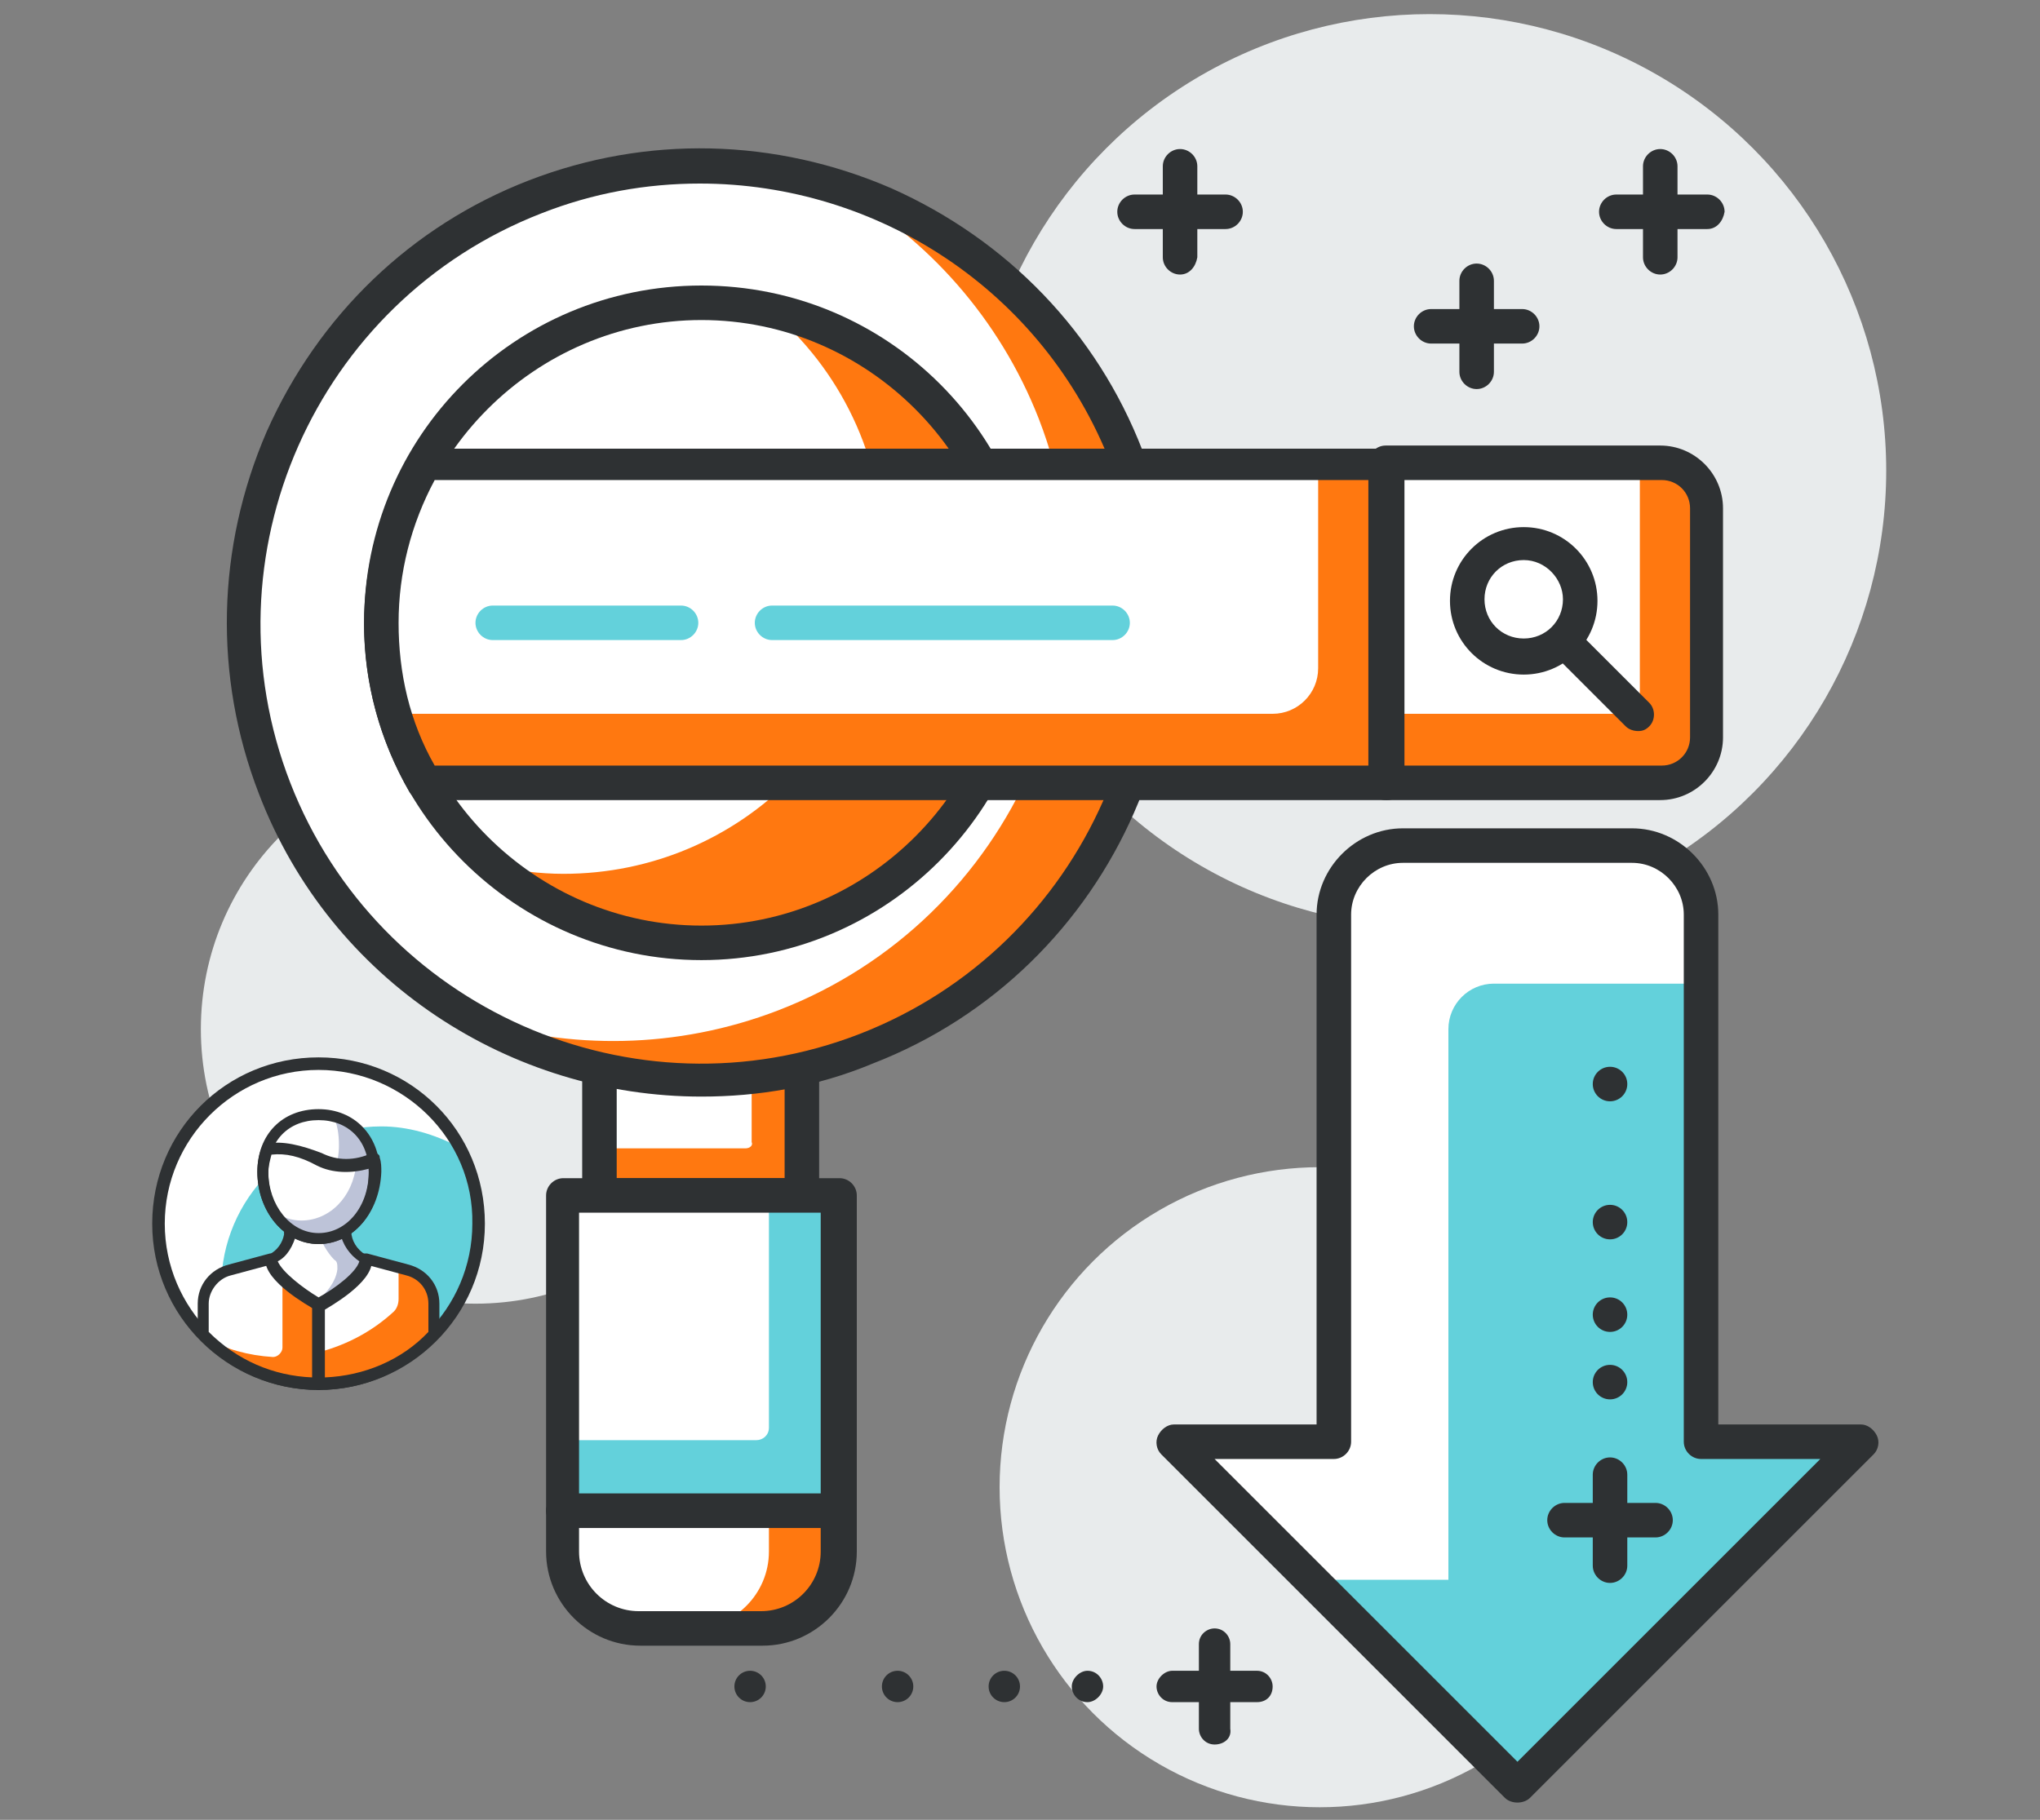<?xml version="1.0" encoding="utf-8"?>
<!-- Generator: Adobe Illustrator 19.0.0, SVG Export Plug-In . SVG Version: 6.00 Build 0)  -->
<svg version="1.1" id="Layer_1" xmlns="http://www.w3.org/2000/svg" xmlns:xlink="http://www.w3.org/1999/xlink" x="0px" y="0px"
	 width="130px" height="116px" viewBox="85 42 130 116" style="enable-background:new 85 42 130 116;" xml:space="preserve">
<rect x="85" y="42" width="130" height="116" fill="#808080" stroke="none"/>
<style type="text/css">
	.st0{fill:#E8EBEC;}
	.st1{fill:#FF7810;}
	.st2{fill:#FFFFFF;}
	.st3{fill:#2E3133;}
	.st4{fill:#63D1DB;}
	.st5{fill:#BDC3D8;}
</style>
<g id="XMLID_18_">
	<g>
		<circle id="XMLID_60_" class="st0" cx="169.1" cy="136.8" r="20.4"/>
	</g>
	<g>
		<circle id="XMLID_59_" class="st0" cx="115.3" cy="107.6" r="17.5"/>
	</g>
	<g>
		<circle id="XMLID_58_" class="st0" cx="176.1" cy="72" r="29.1"/>
	</g>
	<g>
		<g id="XMLID_234_">
			<rect id="XMLID_235_" x="123.2" y="108" class="st1" width="12.9" height="10.3"/>
		</g>
	</g>
	<g>
		<path id="XMLID_56_" class="st2" d="M132.5,115.2h-9.3V108h9.7v6.8C133,115,132.8,115.2,132.5,115.2z"/>
	</g>
	<g>
		<g id="XMLID_344_">
			<g id="XMLID_357_">
				<g id="XMLID_359_">
					<path id="XMLID_360_" class="st3" d="M136.1,119.3h-12.9c-0.6,0-1.1-0.5-1.1-1.1V108c0-0.6,0.5-1.1,1.1-1.1h12.9
						c0.6,0,1.1,0.5,1.1,1.1v10.3C137.2,118.8,136.7,119.3,136.1,119.3z M124.3,117.1H135v-8.1h-10.7V117.1z"/>
				</g>
			</g>
		</g>
	</g>
	<g>
		<g id="XMLID_221_">
			<rect id="XMLID_228_" x="120.8" y="118.2" class="st4" width="17.6" height="20.1"/>
		</g>
	</g>
	<g>
		<path id="XMLID_52_" class="st2" d="M133.2,133.8h-12.3v-15.6H134V133C134,133.5,133.6,133.8,133.2,133.8z"/>
	</g>
	<g>
		<g id="XMLID_340_">
			<g id="XMLID_345_">
				<g id="XMLID_363_">
					<path id="XMLID_364_" class="st3" d="M138.5,139.4h-17.6c-0.6,0-1.1-0.5-1.1-1.1v-20.1c0-0.6,0.5-1.1,1.1-1.1h17.6
						c0.6,0,1.1,0.5,1.1,1.1v20.1C139.6,138.9,139.1,139.4,138.5,139.4z M121.9,137.2h15.4v-17.9h-15.4V137.2z"/>
				</g>
			</g>
		</g>
	</g>
	<g>
		<path id="XMLID_49_" class="st2" d="M133.6,145.8h-7.8c-2.7,0-4.9-2.2-4.9-4.9v-2.6h17.6v2.6C138.5,143.6,136.3,145.8,133.6,145.8
			z"/>
	</g>
	<g>
		<g id="XMLID_274_">
			<g id="XMLID_275_">
				<path id="XMLID_282_" class="st1" d="M134,138.3v2.6c0,2.7-2.2,4.9-4.9,4.9h4.4c2.7,0,4.9-2.2,4.9-4.9v-2.6L134,138.3z"/>
			</g>
		</g>
	</g>
	<g>
		<g id="XMLID_285_">
			<path id="XMLID_286_" class="st3" d="M133.6,146.9h-7.8c-3.3,0-6-2.7-6-6v-2.6c0-0.6,0.5-1.1,1.1-1.1h17.6c0.6,0,1.1,0.5,1.1,1.1
				v2.6C139.6,144.2,136.9,146.9,133.6,146.9z M121.9,139.4v1.5c0,2.1,1.7,3.8,3.8,3.8h7.8c2.1,0,3.8-1.7,3.8-3.8v-1.5H121.9z"/>
		</g>
	</g>
	<g>
		<circle id="XMLID_45_" class="st2" cx="129.7" cy="81.7" r="29.1"/>
	</g>
	<g>
		<g id="XMLID_236_">
			<path id="XMLID_237_" class="st1" d="M138.5,54c5.6,3.2,10.2,8.3,12.7,14.7c5.8,15-1.6,31.9-16.6,37.7
				c-6.5,2.5-13.3,2.5-19.4,0.6c7.4,4.2,16.5,5.2,25,1.9c15-5.8,22.4-22.7,16.6-37.7C153.5,62.7,146.6,56.6,138.5,54z"/>
		</g>
	</g>
	<g>
		<g id="XMLID_375_">
			<g id="XMLID_376_">
				<g id="XMLID_377_">
					<path id="XMLID_382_" class="st3" d="M129.7,111.9c-12.1,0-23.6-7.3-28.2-19.3c-2.9-7.5-2.7-15.7,0.5-23.1
						c3.3-7.4,9.2-13.1,16.7-16c7.5-2.9,15.7-2.7,23.1,0.5c7.4,3.3,13.1,9.2,16,16.7c6,15.5-1.7,33.1-17.2,39.1
						C137,111.3,133.3,111.9,129.7,111.9z M129.6,53.7c-3.4,0-6.8,0.6-10.1,1.9l0,0c-14.4,5.6-21.6,21.9-16,36.3
						c5.6,14.4,21.9,21.6,36.3,16c14.4-5.6,21.6-21.9,16-36.3C151.5,60.5,140.9,53.7,129.6,53.7z M119.1,54.6L119.1,54.6L119.1,54.6
						z"/>
				</g>
			</g>
		</g>
	</g>
	<g>
		<circle id="XMLID_40_" class="st2" cx="129.7" cy="81.7" r="20.4"/>
	</g>
	<g>
		<g id="XMLID_232_">
			<path id="XMLID_233_" class="st1" d="M134.1,61.8c4.4,3.7,7.2,9.3,7.2,15.5c0,11.3-9.1,20.4-20.4,20.4c-1.5,0-3-0.2-4.5-0.5
				c3.6,3,8.2,4.9,13.2,4.9c11.3,0,20.4-9.1,20.4-20.4C150,72,143.2,63.9,134.1,61.8z"/>
		</g>
	</g>
	<g>
		<g id="XMLID_348_">
			<g id="XMLID_352_">
				<g id="XMLID_353_">
					<path id="XMLID_354_" class="st3" d="M129.7,103.2c-11.8,0-21.5-9.6-21.5-21.5s9.6-21.5,21.5-21.5s21.5,9.6,21.5,21.5
						C151.1,93.6,141.5,103.2,129.7,103.2z M129.7,62.4c-10.6,0-19.3,8.7-19.3,19.3c0,10.6,8.7,19.3,19.3,19.3
						c10.6,0,19.3-8.7,19.3-19.3S140.3,62.4,129.7,62.4z"/>
				</g>
			</g>
		</g>
	</g>
	<g>
		<g id="XMLID_199_">
			<path id="XMLID_201_" class="st2" d="M112,71.5c-1.7,3-2.8,6.5-2.8,10.2s1,7.2,2.8,10.2h61.3V71.5H112z"/>
		</g>
	</g>
	<g>
		<g id="XMLID_277_">
			<g id="XMLID_278_">
				<path id="XMLID_279_" class="st1" d="M169,71.5v13.1c0,1.6-1.3,2.9-2.9,2.9h-55.9c0.5,1.5,1.1,3,1.9,4.4h61.3V71.5H169z"/>
			</g>
		</g>
	</g>
	<g>
		<g id="XMLID_341_">
			<g id="XMLID_342_">
				<g id="XMLID_343_">
					<path id="XMLID_347_" class="st3" d="M173.4,93H112c-0.4,0-0.7-0.2-0.9-0.5c-1.9-3.3-2.9-7-2.9-10.7c0-3.8,1-7.5,2.9-10.7
						c0.2-0.3,0.6-0.5,0.9-0.5h61.3c0.6,0,1.1,0.5,1.1,1.1v20.4C174.5,92.5,174,93,173.4,93z M112.7,90.8h59.6V72.6h-59.6
						c-1.5,2.8-2.3,5.9-2.3,9.1C110.4,84.9,111.1,88,112.7,90.8z"/>
				</g>
			</g>
		</g>
	</g>
	<g>
		<g id="XMLID_192_">
			<path id="XMLID_195_" class="st1" d="M192.9,71.5h-19.5v20.4h19.5c0.5,0,0.9-0.4,0.9-0.9V72.4C193.8,71.9,193.4,71.5,192.9,71.5z
				"/>
		</g>
	</g>
	<g>
		<g id="XMLID_193_">
			<path id="XMLID_194_" class="st2" d="M189.4,71.5h-16v16h15.2c0.5,0,0.9-0.4,0.9-0.9V71.5z"/>
		</g>
	</g>
	<g>
		<g id="XMLID_249_">
			<path id="XMLID_257_" class="st3" d="M190.8,93h-17.5c-0.6,0-1.1-0.5-1.1-1.1V71.5c0-0.6,0.5-1.1,1.1-1.1h17.5c2.2,0,4,1.8,4,4
				V89C194.8,91.2,193,93,190.8,93z M174.5,90.8h16.4c1,0,1.8-0.8,1.8-1.8V74.4c0-1-0.8-1.8-1.8-1.8h-16.4L174.5,90.8L174.5,90.8z"
				/>
		</g>
	</g>
	<g>
		<circle id="XMLID_28_" class="st2" cx="182.1" cy="80.3" r="3.6"/>
	</g>
	<g>
		<path class="st3" d="M182.1,85c-2.6,0-4.7-2.1-4.7-4.7c0-2.6,2.1-4.7,4.7-4.7s4.7,2.1,4.7,4.7C186.8,82.9,184.7,85,182.1,85z
			 M182.1,77.7c-1.4,0-2.5,1.1-2.5,2.5c0,1.4,1.1,2.5,2.5,2.5c1.4,0,2.5-1.1,2.5-2.5C184.6,78.9,183.5,77.7,182.1,77.7z"/>
	</g>
	<g>
		<path id="XMLID_25_" class="st3" d="M189.4,88.6c-0.3,0-0.6-0.1-0.8-0.3l-4.7-4.7c-0.4-0.4-0.4-1.1,0-1.5c0.4-0.4,1.1-0.4,1.5,0
			l4.7,4.7c0.4,0.4,0.4,1.1,0,1.5C189.9,88.5,189.7,88.6,189.4,88.6z"/>
	</g>
	<g>
		<g id="XMLID_203_">
			<path id="XMLID_204_" class="st4" d="M155.9,82.8h-21.7c-0.6,0-1.1-0.5-1.1-1.1s0.5-1.1,1.1-1.1h21.7c0.6,0,1.1,0.5,1.1,1.1
				C157,82.3,156.5,82.8,155.9,82.8z"/>
		</g>
	</g>
	<g>
		<g id="XMLID_187_">
			<path id="XMLID_190_" class="st4" d="M128.4,82.8h-12c-0.6,0-1.1-0.5-1.1-1.1s0.5-1.1,1.1-1.1h12c0.6,0,1.1,0.5,1.1,1.1
				C129.5,82.3,129,82.8,128.4,82.8z"/>
		</g>
	</g>
	<g id="XMLID_17_">
		<g>
			<path id="XMLID_8_" class="st3" d="M163.1,56.6h-5.8c-0.6,0-1.1-0.5-1.1-1.1c0-0.6,0.5-1.1,1.1-1.1h5.8c0.6,0,1.1,0.5,1.1,1.1
				C164.2,56.1,163.7,56.6,163.1,56.6z"/>
		</g>
		<g>
			<path id="XMLID_7_" class="st3" d="M160.2,59.5c-0.6,0-1.1-0.5-1.1-1.1v-5.8c0-0.6,0.5-1.1,1.1-1.1c0.6,0,1.1,0.5,1.1,1.1v5.8
				C161.2,59,160.8,59.5,160.2,59.5z"/>
		</g>
	</g>
	<g id="XMLID_15_">
		<g>
			<path id="XMLID_6_" class="st3" d="M182,63.9h-5.8c-0.6,0-1.1-0.5-1.1-1.1c0-0.6,0.5-1.1,1.1-1.1h5.8c0.6,0,1.1,0.5,1.1,1.1
				C183.1,63.4,182.6,63.9,182,63.9z"/>
		</g>
		<g>
			<g id="XMLID_183_">
				<path id="XMLID_184_" class="st3" d="M179.1,66.8c-0.6,0-1.1-0.5-1.1-1.1v-5.8c0-0.6,0.5-1.1,1.1-1.1c0.6,0,1.1,0.5,1.1,1.1v5.8
					C180.2,66.3,179.7,66.8,179.1,66.8z"/>
			</g>
		</g>
	</g>
	<g id="XMLID_16_">
		<g>
			<path id="XMLID_4_" class="st3" d="M193.8,56.6h-5.8c-0.6,0-1.1-0.5-1.1-1.1c0-0.6,0.5-1.1,1.1-1.1h5.8c0.6,0,1.1,0.5,1.1,1.1
				C194.8,56.1,194.4,56.6,193.8,56.6z"/>
		</g>
		<g>
			<path id="XMLID_3_" class="st3" d="M190.8,59.5c-0.6,0-1.1-0.5-1.1-1.1v-5.8c0-0.6,0.5-1.1,1.1-1.1c0.6,0,1.1,0.5,1.1,1.1v5.8
				C191.9,59,191.4,59.5,190.8,59.5z"/>
		</g>
	</g>
	<g id="XMLID_1_">
		<g id="XMLID_135_">
			<circle id="XMLID_85_" class="st2" cx="105.3" cy="120" r="10.2"/>
		</g>
		<g id="XMLID_133_">
			<g id="XMLID_212_">
				<path id="XMLID_214_" class="st4" d="M115.5,120c0-1.8-0.5-3.5-1.3-4.9c-1.5-0.8-3.2-1.3-4.9-1.3c-5.6,0-10.2,4.6-10.2,10.2
					c0,1.8,0.5,3.5,1.3,4.9c1.5,0.8,3.2,1.3,4.9,1.3C111,130.2,115.5,125.6,115.5,120z"/>
			</g>
		</g>
		<g id="XMLID_129_">
			<path id="XMLID_130_" class="st3" d="M105.3,130.6c-5.8,0-10.6-4.7-10.6-10.6s4.7-10.6,10.6-10.6s10.6,4.7,10.6,10.6
				S111.1,130.6,105.3,130.6z M105.3,110.2c-5.4,0-9.8,4.4-9.8,9.8s4.4,9.8,9.8,9.8s9.8-4.4,9.8-9.8
				C115.2,114.6,110.7,110.2,105.3,110.2z"/>
		</g>
		<g id="XMLID_127_">
			<path id="XMLID_81_" class="st2" d="M111,122.9l-2.6-0.7h-3v7.9c2.9,0,5.5-1.2,7.4-3.2v-1.9C112.7,124.1,112,123.2,111,122.9z"/>
		</g>
		<g id="XMLID_125_">
			<path id="XMLID_80_" class="st2" d="M102.3,122.2l-2.6,0.7c-1,0.3-1.7,1.2-1.7,2.2v1.9c1.9,1.9,4.5,3.2,7.4,3.2v-7.9H102.3z"/>
		</g>
		<g id="XMLID_123_">
			<g id="XMLID_131_">
				<path id="XMLID_132_" class="st1" d="M111,122.9l-0.7-0.2c0.1,0.2,0.1,0.4,0.1,0.7v1.4c0,0.3-0.1,0.6-0.3,0.8
					c-1.3,1.2-2.9,2.1-4.8,2.6v2c2.9,0,5.5-1.2,7.4-3.2v-1.9C112.7,124.1,112,123.2,111,122.9z"/>
			</g>
		</g>
		<g id="XMLID_121_">
			<g id="XMLID_120_">
				<path id="XMLID_126_" class="st1" d="M105.3,122.2h-2.3v5.7c0,0.3-0.3,0.6-0.6,0.6c-1.6-0.1-3-0.5-4.3-1.2c1.8,1.8,4.4,3,7.2,3
					L105.3,122.2L105.3,122.2z"/>
			</g>
		</g>
		<g id="XMLID_116_">
			<path id="XMLID_117_" class="st3" d="M105.3,130.6c-0.2,0-0.4-0.2-0.4-0.4v-7.9c0-0.2,0.2-0.4,0.4-0.4h3c0,0,0.1,0,0.1,0l2.6,0.7
				c1.2,0.3,2,1.3,2,2.5v1.9c0,0.1,0,0.2-0.1,0.3C110.9,129.4,108.2,130.6,105.3,130.6z M105.7,122.6v7.2c2.5-0.1,4.9-1.1,6.6-2.9
				v-1.8c0-0.9-0.6-1.6-1.4-1.8l0,0l-2.6-0.7L105.7,122.6L105.7,122.6z M112.7,127L112.7,127L112.7,127z"/>
		</g>
		<g id="XMLID_112_">
			<g id="XMLID_318_">
				<path id="XMLID_328_" class="st3" d="M105.3,130.6c-2.9,0-5.6-1.2-7.6-3.3c-0.1-0.1-0.1-0.2-0.1-0.3v-1.9c0-1.2,0.8-2.2,2-2.5
					l2.6-0.7c0,0,0.1,0,0.1,0h3c0.2,0,0.4,0.2,0.4,0.4v7.9C105.7,130.4,105.5,130.6,105.3,130.6z M98.3,126.9
					c1.8,1.8,4.1,2.8,6.6,2.9v-7.2h-2.6l-2.6,0.7c-0.8,0.2-1.4,1-1.4,1.8V126.9z"/>
			</g>
		</g>
		<g id="XMLID_110_">
			<path id="XMLID_72_" class="st2" d="M105.3,125.1c0,0,3-1.6,3-2.9c-0.6-0.3-1.1-0.9-1.3-1.6c0-0.1,0-0.8,0-0.9l-3.5,0
				c0,0.1,0,0.8-0.1,0.9c-0.1,0.7-0.6,1.3-1.2,1.6C102.3,123.5,105.3,125.1,105.3,125.1z"/>
		</g>
		<g id="XMLID_108_">
			<path id="XMLID_71_" class="st5" d="M107.1,120.6c0-0.1,0-0.8,0-0.9l-2,0c0,0.1,0.2,0.7,0.2,0.8c0.1,0.6,0.6,1.4,1,1.8
				c0.2,0.1,0.2,0.3,0.2,0.6c-0.1,1-1.1,1.9-1.4,2.1c0.1,0,0.1,0.1,0.1,0.1s3-1.6,3-2.9C107.7,121.9,107.2,121.3,107.1,120.6z"/>
		</g>
		<g id="XMLID_104_">
			<path id="XMLID_105_" class="st3" d="M105.3,125.5c-0.1,0-0.1,0-0.2,0c-0.5-0.3-3.2-1.8-3.2-3.2c0-0.1,0.1-0.3,0.2-0.3
				c0.6-0.3,0.9-0.8,1-1.3c0-0.1,0-0.4,0-0.5c0-0.2,0-0.3,0-0.4c0-0.2,0.2-0.3,0.4-0.3l3.5,0c0,0,0,0,0,0c0.2,0,0.3,0.1,0.4,0.3
				c0,0,0,0.2,0,0.4c0,0.2,0,0.4,0,0.5c0.1,0.6,0.5,1.1,1.1,1.4c0.1,0.1,0.2,0.2,0.2,0.3c0,1.4-2.7,2.9-3.2,3.2
				C105.4,125.5,105.4,125.5,105.3,125.5z M102.7,122.4c0.3,0.7,1.6,1.7,2.6,2.3c1.1-0.6,2.4-1.6,2.6-2.3c-0.6-0.4-1.1-1.1-1.2-1.8
				c0-0.1,0-0.2,0-0.6l-2.8,0c0,0.4,0,0.5,0,0.6C103.7,121.4,103.3,122.1,102.7,122.4z"/>
		</g>
		<g id="XMLID_102_">
			<path id="XMLID_68_" class="st2" d="M108.9,116.7c0-2.3-1.6-3.7-3.5-3.7c-2,0-3.5,1.3-3.5,3.7s1.6,4.2,3.5,4.2
				S108.9,119.1,108.9,116.7z"/>
		</g>
		<g id="XMLID_100_">
			<path id="XMLID_67_" class="st5" d="M106.2,113.1c0.3,0.5,0.4,1.2,0.4,1.9c0,2.3-1.6,4.2-3.5,4.2c-0.2,0-0.4,0-0.6-0.1
				c0.6,1.1,1.7,1.8,2.9,1.8c2,0,3.5-1.9,3.5-4.2C108.9,114.7,107.7,113.5,106.2,113.1z"/>
		</g>
		<g id="XMLID_98_">
			<path id="XMLID_66_" class="st2" d="M105.3,115.9c-1.4-0.6-2.5-0.7-3.3-0.6c-0.2,0.4-0.3,0.9-0.3,1.5c0,2.3,1.6,4.2,3.5,4.2
				c2,0,3.5-1.9,3.5-4.2c0-0.3,0-0.6-0.1-0.8C107.8,116.3,106.6,116.4,105.3,115.9z"/>
		</g>
		<g id="XMLID_96_">
			<path id="XMLID_65_" class="st5" d="M108.8,115.9c-0.3,0.1-0.7,0.2-1.1,0.3c-0.2,2.1-1.7,3.6-3.5,3.6c-0.6,0-1.2-0.2-1.6-0.5
				c0.6,1,1.7,1.6,2.8,1.6c2,0,3.5-1.9,3.5-4.2C108.9,116.4,108.8,116.2,108.8,115.9z"/>
		</g>
		<g id="XMLID_92_">
			<g id="XMLID_324_">
				<path id="XMLID_325_" class="st3" d="M105.3,121.3c-2.2,0-3.9-2.1-3.9-4.6c0-0.6,0.1-1.1,0.3-1.6c0-0.1,0.2-0.2,0.3-0.2
					c1-0.2,2.2,0.1,3.5,0.6l0,0c1,0.5,2.1,0.5,3.2,0c0.1,0,0.2,0,0.3,0c0.1,0.1,0.2,0.1,0.2,0.3c0.1,0.3,0.1,0.6,0.1,0.9
					C109.2,119.3,107.5,121.3,105.3,121.3z M102.3,115.6c-0.1,0.4-0.2,0.7-0.2,1.2c0,2.1,1.4,3.9,3.2,3.9c1.8,0,3.2-1.7,3.2-3.9
					c0-0.1,0-0.2,0-0.3c-1.1,0.3-2.3,0.3-3.3-0.2l0,0C104.1,115.7,103.2,115.5,102.3,115.6z"/>
			</g>
		</g>
		<g id="XMLID_88_">
			<path id="XMLID_89_" class="st3" d="M105.3,121.3c-2.2,0-3.9-2.1-3.9-4.6c0-2.4,1.6-4,3.9-4c2.3,0,3.9,1.7,3.9,4
				C109.2,119.3,107.5,121.3,105.3,121.3z M105.3,113.4c-1.9,0-3.2,1.3-3.2,3.3c0,2.1,1.4,3.9,3.2,3.9c1.8,0,3.2-1.7,3.2-3.9
				C108.5,114.7,107.2,113.4,105.3,113.4z"/>
		</g>
	</g>
	<g id="XMLID_86_">
		<g id="XMLID_1341_">
			<path id="XMLID_1342_" class="st2" d="M193.4,133.9v-33.6c0-2.4-2-4.4-4.4-4.4h-14.6c-2.4,0-4.4,2-4.4,4.4v33.6h-10.2l21.9,21.9
				l21.9-21.9H193.4z"/>
		</g>
		<g id="XMLID_1339_">
			<g id="XMLID_198_">
				<path id="XMLID_208_" class="st4" d="M193.4,133.9v-29.2h-13.2c-1.6,0-2.9,1.3-2.9,2.9v35.1h-8.8l13.2,13.2l21.9-21.9
					L193.4,133.9L193.4,133.9z"/>
			</g>
		</g>
		<g id="XMLID_1335_">
			<g id="XMLID_356_">
				<g id="XMLID_358_">
					<g id="XMLID_378_">
						<path id="XMLID_379_" class="st3" d="M181.7,156.9c-0.3,0-0.6-0.1-0.8-0.3L159,134.7c-0.3-0.3-0.4-0.8-0.2-1.2
							c0.2-0.4,0.6-0.7,1-0.7h9.1v-32.5c0-3,2.5-5.5,5.5-5.5H189c3,0,5.5,2.5,5.5,5.5v32.5h9.1c0.4,0,0.8,0.3,1,0.7
							c0.2,0.4,0.1,0.9-0.2,1.2l-21.9,21.9C182.3,156.8,182,156.9,181.7,156.9z M162.4,135l19.3,19.3L201,135h-7.6
							c-0.6,0-1.1-0.5-1.1-1.1v-33.6c0-1.8-1.5-3.3-3.3-3.3h-14.6c-1.8,0-3.3,1.5-3.3,3.3v33.6c0,0.6-0.5,1.1-1.1,1.1H162.4z"/>
					</g>
				</g>
			</g>
		</g>
		<g id="XMLID_1325_">
			<g id="XMLID_200_">
				<path id="XMLID_202_" class="st3" d="M190.5,140h-5.8c-0.6,0-1.1-0.5-1.1-1.1s0.5-1.1,1.1-1.1h5.8c0.6,0,1.1,0.5,1.1,1.1
					S191.1,140,190.5,140z"/>
			</g>
		</g>
		<g id="XMLID_1323_">
			<g id="XMLID_196_">
				<path id="XMLID_197_" class="st3" d="M187.6,142.9c-0.6,0-1.1-0.5-1.1-1.1V136c0-0.6,0.5-1.1,1.1-1.1s1.1,0.5,1.1,1.1v5.8
					C188.7,142.4,188.2,142.9,187.6,142.9z"/>
			</g>
		</g>
		<g id="XMLID_1321_">
			<g id="XMLID_185_">
				<circle id="XMLID_186_" class="st3" cx="187.6" cy="130.1" r="1.1"/>
			</g>
		</g>
		<g id="XMLID_1319_">
			<g id="XMLID_170_">
				<circle id="XMLID_174_" class="st3" cx="187.6" cy="125.8" r="1.1"/>
			</g>
		</g>
		<g id="XMLID_1317_">
			<g id="XMLID_148_">
				<circle id="XMLID_150_" class="st3" cx="187.6" cy="119.9" r="1.1"/>
			</g>
		</g>
		<g id="XMLID_1315_">
			<g id="XMLID_178_">
				<g id="XMLID_179_">
					<circle id="XMLID_181_" class="st3" cx="187.6" cy="111.1" r="1.1"/>
				</g>
			</g>
		</g>
	</g>
	<g id="XMLID_14_">
		<g id="XMLID_550_">
			<g id="XMLID_566_">
				<g id="XMLID_567_">
					<path id="XMLID_568_" class="st3" d="M162.4,153.2c-0.6,0-1-0.5-1-1v-5.4c0-0.6,0.5-1,1-1c0.6,0,1,0.5,1,1v5.4
						C163.5,152.8,163,153.2,162.4,153.2z"/>
				</g>
			</g>
			<g id="XMLID_563_">
				<g id="XMLID_564_">
					<path id="XMLID_565_" class="st3" d="M165.1,150.5h-5.4c-0.6,0-1-0.5-1-1s0.5-1,1-1h5.4c0.6,0,1,0.5,1,1
						C166.1,150.1,165.7,150.5,165.1,150.5z"/>
				</g>
			</g>
			<g id="XMLID_560_">
				<g id="XMLID_561_">
					<path id="XMLID_562_" class="st3" d="M154.3,148.5c0.6,0,1,0.5,1,1s-0.5,1-1,1c-0.6,0-1-0.5-1-1
						C153.3,149,153.8,148.5,154.3,148.5z"/>
				</g>
			</g>
			<g id="XMLID_557_">
				<g id="XMLID_558_">
					<circle id="XMLID_559_" class="st3" cx="149" cy="149.5" r="1"/>
				</g>
			</g>
			<g id="XMLID_554_">
				<g id="XMLID_555_">
					<circle id="XMLID_556_" class="st3" cx="142.2" cy="149.5" r="1"/>
				</g>
			</g>
			<g id="XMLID_551_">
				<g id="XMLID_552_">
					<circle id="XMLID_553_" class="st3" cx="132.8" cy="149.5" r="1"/>
				</g>
			</g>
		</g>
	</g>
</g>
</svg>
